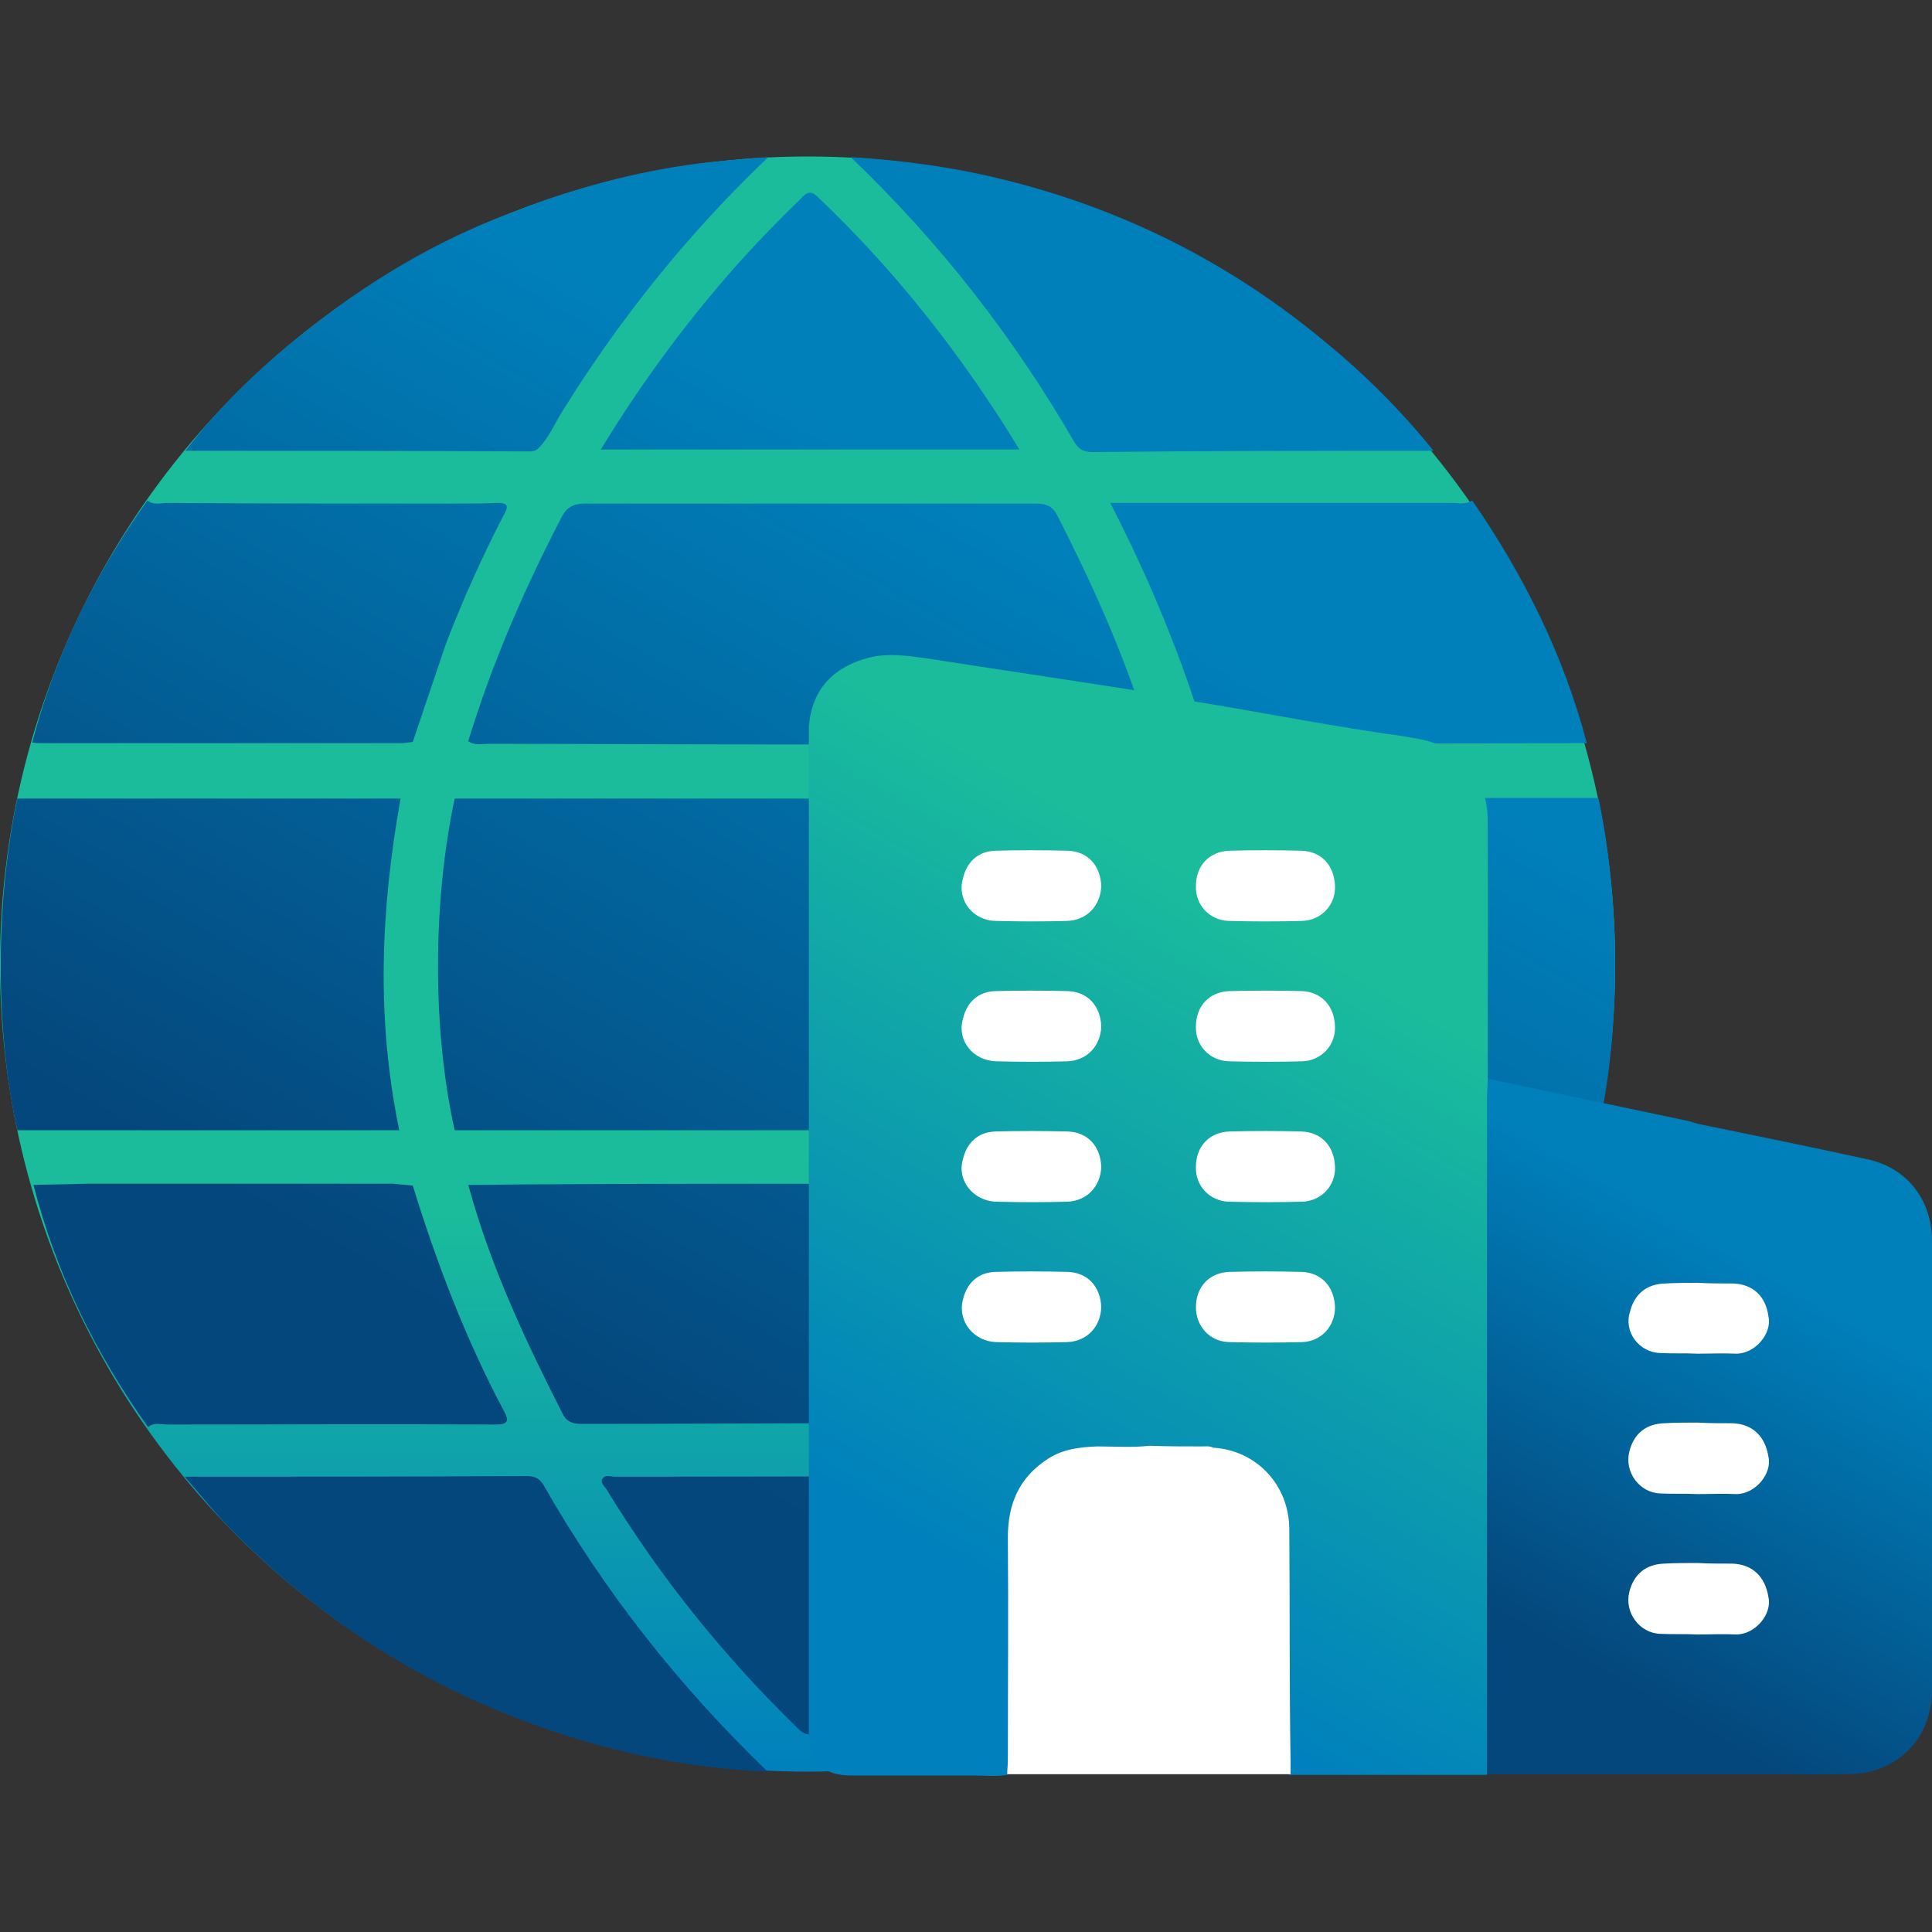 <svg xmlns="http://www.w3.org/2000/svg" xmlns:xlink="http://www.w3.org/1999/xlink" id="Livello_1" x="0px" y="0px" viewBox="0 0 300 300" style="enable-background:new 0 0 300 300;" xml:space="preserve"><rect x="0" y="0" width="300" height="300" fill="#333333" stroke="none"/><style type="text/css">	.st0{fill:url(#SVGID_1_);}	.st1{fill:url(#SVGID_2_);}	.st2{fill:url(#SVGID_3_);}	.st3{fill:url(#SVGID_4_);}	.st4{fill:#FFFFFF;}</style><g>	<g>					<linearGradient id="SVGID_1_" gradientUnits="userSpaceOnUse" x1="5048.93" y1="1764.891" x2="5048.93" y2="2015.727" gradientTransform="matrix(-1 0 0 -1 5174.348 2040.008)">			<stop offset="0" style="stop-color:#0080BD"></stop>			<stop offset="0.345" style="stop-color:#1ABC9C"></stop>			<stop offset="0.8" style="stop-color:#1ABC9C"></stop>		</linearGradient>		<circle class="st0" cx="125.4" cy="149.7" r="125.4"></circle>		<linearGradient id="SVGID_2_" gradientUnits="userSpaceOnUse" x1="62.89" y1="258.48" x2="188.493" y2="40.931">			<stop offset="0.2" style="stop-color:#04477C"></stop>			<stop offset="0.8" style="stop-color:#0080BB"></stop>		</linearGradient>		<path class="st1" d="M64.1,184.1c3.7,12,8.2,23.8,14.1,34.9c1,1.8,0.6,2.2-1.4,2.2c-16.9-0.1-33.8,0-50.7,0c-1,0-2.2-0.4-3.1,0.4   c-8.2-11.5-14.3-23.9-17.8-37.6c2.9-0.1,5.7-0.1,8.6-0.2c15.7,0,31.5,0,47.2,0C62,183.9,63,184,64.1,184.1z M200.3,115.5   c15.4,0,30.7-0.1,46.1-0.1c-3.6-13.7-9.8-26.1-17.8-37.7c-1,0.7-2.1,0.4-3.1,0.4c-16.6,0-33.1,0-49.7,0c-1,0-2,0-3.4,0   c6.3,12.2,11.3,24.5,15.1,37.2C191.7,115.5,196,115.5,200.3,115.5z M236.9,208.1c4.1-7.7,7.4-15.7,9.6-24.2   c-13,0-26.1-0.1-39.1-0.1c-6.6,0-13.3,0.1-19.9,0.1c-3.7,12.8-8.7,25.1-15.1,37.2c1.5,0,2.4,0,3.4,0c16.6,0,33.1,0,49.7,0   c1,0,2.2-0.3,3.1,0.4C231.7,217.4,234.4,212.8,236.9,208.1z M35.5,237.1c15.8,16.2,34.6,27.4,56.4,33.6c8.9,2.5,18,4,27.3,4.4   c-13.7-13.2-25.4-28-34.8-44.5c-0.6-1.1-1.5-1.4-2.7-1.4c-17.7,0.1-35.3,0.1-53,0.1C31,232,33.2,234.7,35.5,237.1z M205.9,53.2   c-14.6-12.2-31.2-20.6-49.6-25.2c-7.9-2-16-3.1-24.2-3.6c13.7,13.1,25.2,27.8,34.7,44.2c0.7,1.2,1.5,1.6,2.8,1.6   C187.4,70,205,70,222.6,70C217.6,63.8,212,58.2,205.9,53.2z M110,25.2c-9.7,1.1-19,3.5-28.2,6.9c-0.1,0-0.3,0.1-0.4,0.2   C69.7,36.4,59,42.5,49.2,50.1C41.6,55.9,34.6,62.4,28.8,70C46.6,70,64.3,70,82,70.1c0.5,0,1.1,0,1.5-0.4c1.7-1.6,2.6-3.9,3.8-5.8   c9-14.5,19.6-27.7,32-39.5C116.2,24.6,113.1,24.9,110,25.2z M172.3,229.2c-4-0.1-6,1.4-7.1,4.9c0,0,0,0,0,0   c-9.5,14.9-20.2,28.8-33,41c3.9-0.3,7.9-0.5,11.8-1.1c16.1-2.5,31.3-7.6,45.4-16c6.9-4.1,13.5-8.6,19.3-14.2   c5.1-4.4,9.8-9.2,14-14.4C205.9,229.4,189.1,229.5,172.3,229.2z M75.8,115.5c14.5,0,29,0.1,43.4,0.1c12.9,0,25.7,0,38.6,0   c7,0,14-0.1,21-0.1c-3.6-12.4-8.8-24.1-14.7-35.6c-0.8-1.5-1.9-1.7-3.3-1.7c-23.3,0-46.7,0-70,0c-1.8,0-2.8,0.6-3.6,2.1   c-5.8,11.2-10.8,22.7-14.5,34.8C73.7,115.8,74.8,115.5,75.8,115.5z M158.3,69.8c-8.9-14.6-19.2-27.7-31.3-39.2   c-1.1-1.1-1.8-0.7-2.6,0.2c-3.8,3.7-7.5,7.5-11,11.5c-7.4,8.5-14.1,17.6-20.1,27.5C115.1,69.8,136.5,69.8,158.3,69.8z M77,78.1   c-2.5,0.1-5,0.1-7.5,0.1c0,0,0,0,0,0c-14.5,0-29,0-43.5-0.1c-1,0-2.2,0.4-3.1-0.4c-8.2,11.5-14.3,23.9-17.9,37.6   c0.5,0.1,1.1,0.1,1.6,0.1c18.5,0,37,0,55.6,0c0.6,0,1.2-0.1,1.9-0.2c1.7-5.1,3.5-10.3,5.2-15.4c2.6-6.7,5.5-13.2,8.8-19.6   C78.9,78.8,79.2,78,77,78.1z M155.9,230.1c0.2,0,1,0.3,1.8,0.2c0.4-1.9-1.1-1-1.6-1c-20.2-0.1-40.4,0-60.6,0c-0.7,0-1.6-0.4-2,0.4   c-0.3,0.6,0.4,1.1,0.7,1.6c8.3,13.6,18.2,25.9,29.6,37c1.5,1.5,2.3,1.2,3.6-0.1c5.1-4.9,9.9-10,14.3-15.5c5.6-6.9,11-14,15.3-21.8   C156.8,230.2,156.1,230.1,155.9,230.1z M175.6,183.8c-13.2,0-26.4,0-39.6,0c-17.5,0-35,0-52.5,0.1c-3.6,0-7.2,0.1-10.8,0.1   c0,0.1,0.1,0.2,0.1,0.3c0,0,0,0,0,0c3.4,12.4,8.8,23.9,14.6,35.3c0.6,1.2,1.6,1.5,2.9,1.5c15.1,0,30.2-0.1,45.3-0.1   c0.3,0.1,0.6,0.3,1,0.4c8.2,0,16.4,0,24.5,0.1c1.4,0,2.3-0.5,3-1.8c5.9-11.5,11.2-23.4,14.7-35.9   C177.8,183.9,176.7,183.9,175.6,183.8z M157.7,230.3c-0.8-0.9-1.8-0.4-2.7-0.1c0.7,0.2,1.5,0.5,2.2,0.7   C157.4,230.7,157.6,230.5,157.7,230.3z M189.3,175.4c6,0,47.6,0,58.9,0c3.5-15.7,3.4-35.4,0-51.5c-5.7,0-51.7,0-58.6,0   C192.6,141.4,192.8,158.1,189.3,175.4z M62.2,124c-6.9,0-53.9,0-59.5,0c-3.4,16-3.5,35.8,0,51.5c11.3,0,53.2,0,59.3,0   C58.4,158.1,59.1,141.4,62.2,124z M181,124c-6.9,0-104.7,0-110.4,0c-3.4,16-3.5,35.8,0,51.5c11.3,0,103.9,0,109.9,0   C185.4,154.9,183.9,139.3,181,124z"></path>	</g>	<g>		<linearGradient id="SVGID_3_" gradientUnits="userSpaceOnUse" x1="130.326" y1="276.001" x2="223.043" y2="115.409">			<stop offset="0.199" style="stop-color:#0080BD"></stop>			<stop offset="0.8" style="stop-color:#1ABC9C"></stop>		</linearGradient>		<path class="st2" d="M231.7,271.6c0-33.4,0-66.8,0-100.3c0-0.6,0-1.2,0-1.9c0-0.8-0.2-1.5-0.7-2c0-13.4,0.1-26.7,0-40.1   c0-6.6-4.4-11.5-10.9-12.6c-1.7-0.3-3.5-0.6-5.2-0.8c-12-1.8-22.6-4-34.7-5.8c0-0.1-1.5-0.3-1.5-0.3s-1.5-0.5-2.4-0.6   c-10.9-1.7-21.7-3.3-32.6-5c-2.9-0.4-5.9-0.8-8.7-0.1c-5.4,1.4-8.9,4.7-9.4,10.7c0,52.4,0,104.9,0,157.3c0.4,1.2,0.4,2.5,1.3,3.6   c1.5,1.7,3.4,2,5.4,2c6.3,0,12.7,0,19,0c1.7,0,3.4,0.2,5.1-0.1c1-0.8,0.7-2,0.7-3c0-9.7,0-19.4,0-29.1c0-2.5,0.1-5,0.3-7.5   c0.6-5.3,5-9.8,10.4-10.4c2.7-0.3,5.4-0.3,8.2-0.3c0.9,0,1.9,0,2.6-0.6c0.2,0.2,0.5,0.3,0.8,0.3c2.9-0.2,5.8,0.8,8.7,0.7   c6.5,0.4,11,5.2,11.2,12c0.1,3.1,0,6.2,0,9.4c0,8.5,0,17,0,25.5c0,1.1-0.2,2.2,0.9,3c10.2,0,20.4,0,30.6,0   C232.1,274.4,231.7,272.9,231.7,271.6z"></path>		<linearGradient id="SVGID_4_" gradientUnits="userSpaceOnUse" x1="231.432" y1="275.787" x2="287.879" y2="178.019">			<stop offset="0.2" style="stop-color:#04477C"></stop>			<stop offset="0.8" style="stop-color:#0080BB"></stop>		</linearGradient>		<path class="st3" d="M300,192.7c0-6.4-3.9-11.4-10.1-12.7c-8.7-1.9-17.5-3.7-26.3-5.5c-0.4-0.1-0.9-0.3-1.3-0.4   c-10.4-2.2-20.9-4.4-31.3-6.6c0,1.1-0.1,2.2-0.1,3.2c0,34.9,0,69.8,0,104.8c10.9,0,21.8,0,32.7,0l0,0l0,0c7.8,0,15.5,0.1,23.3,0   c7.6,0,13.1-5.5,13.1-13.1C300,239.2,300,215.9,300,192.7z M253.8,203.8c0.9-2.7,2.3-3.7,5.1-3.7c1,0,2,0,3,0c0.5,0,1.1,0,1.5-0.5   c0.3,0.3,0.8,0.4,1.3,0.5c1.1,0.1,2.3,0,3.4,0.1c3.2,0.1,4.7,1.2,5.7,4.3c-0.1,3-1.9,4.8-4.9,4.9c-1.4,0.1-2.7,0-4.1,0.1   c-0.5,0-1.1,0.1-1.4,0.5c-0.4-0.5-1.1-0.4-1.6-0.5c-1.3-0.1-2.6,0-3.9-0.1C255,209,253.2,206.5,253.8,203.8z M268.9,252.9   c-1.3,0.1-2.7,0-4,0.1c-0.6,0-1.2,0.1-1.5,0.5c-0.4-0.5-1.1-0.4-1.6-0.5c-1.3-0.1-2.6,0-3.9-0.1c-2.8-0.3-4.7-2.7-4.1-5.4   c0.9-2.7,2.3-3.7,5.1-3.7c1,0,2,0,3,0c0.5,0,1.1,0,1.5-0.5c0.3,0.4,0.8,0.4,1.4,0.5c1.1,0.1,2.3,0,3.4,0.1   c3.2,0.1,4.7,1.2,5.6,4.3C273.6,251,271.9,252.7,268.9,252.9z M268.9,231.1c-1.4,0.1-2.7,0-4.1,0.1c-0.5,0-1.1,0.1-1.4,0.5   c-0.4-0.5-1.1-0.4-1.6-0.5c-1.3-0.1-2.6,0-3.9-0.1c-2.8-0.3-4.7-2.7-4.1-5.4c0.9-2.7,2.3-3.7,5.1-3.7c1,0,2,0,3,0   c0.5,0,1.1,0,1.5-0.5c0.3,0.4,0.8,0.4,1.4,0.5c1.1,0.1,2.3,0,3.4,0.1c3.2,0.1,4.7,1.2,5.6,4.3C273.6,229.2,271.9,231,268.9,231.1z   "></path>		<g>			<path class="st4" d="M154.7,143c3.7,0.1,7.3,0.1,11,0c3.1-0.1,5.2-2.4,5.3-5.4c-0.1-3.2-2.1-5.4-5.2-5.5c-3.8-0.1-7.6-0.1-11.3,0    c-2.6,0.1-4.4,1.7-5,4.4C148.6,139.8,151.1,143,154.7,143z"></path>			<path class="st4" d="M154.7,164.8c3.7,0.1,7.3,0.1,11,0c3.1-0.1,5.2-2.4,5.3-5.4c-0.1-3.2-2.1-5.4-5.2-5.5    c-3.8-0.1-7.6-0.1-11.3,0c-2.6,0.1-4.4,1.7-5,4.4C148.6,161.6,151.1,164.7,154.7,164.8z"></path>			<path class="st4" d="M154.7,186.6c3.7,0.1,7.3,0.1,11,0c3.1-0.1,5.2-2.4,5.3-5.4c-0.1-3.2-2.1-5.4-5.2-5.5    c-3.8-0.1-7.6-0.1-11.3,0c-2.6,0.1-4.4,1.7-5,4.4C148.6,183.3,151.1,186.5,154.7,186.6z"></path>			<path class="st4" d="M165.7,208.4c3.1-0.1,5.2-2.4,5.3-5.4c-0.1-3.2-2.1-5.4-5.2-5.5c-3.8-0.1-7.6-0.1-11.3,0    c-2.6,0.1-4.4,1.7-5,4.4c-0.8,3.3,1.7,6.4,5.2,6.5C158.4,208.5,162,208.5,165.7,208.4z"></path>			<path class="st4" d="M200.2,237.5c0-6.9-5.1-12.3-11.8-12.7l0,0l0,0c-0.6-0.3-1.2-0.2-1.8-0.2c-2.7,0-5.4,0-8.1-0.1    c-2.7,0.3-5.4,0.1-8.1,0.1c-2.7,0.1-5.4,0.4-7.8,2c-4.4,2.9-6.1,7-6.1,12.1c0.1,11.5,0,23.1,0,34.6c0,0.7-0.1,1.5-0.1,2.2    c7.4,0,14.7,0,22.1,0c7.3,0,14.6,0,21.9,0c0-0.6,0-1.2,0-1.9C200.2,261.6,200.3,249.5,200.2,237.5z"></path>			<path class="st4" d="M207.3,203c-0.1-3.2-2.1-5.4-5.2-5.5c-3.7-0.1-7.5-0.1-11.2,0c-3.1,0.1-5.2,2.3-5.2,5.5    c0,2.9,2.1,5.3,5.1,5.4c3.8,0.1,7.6,0.1,11.4,0C205.2,208.3,207.3,205.9,207.3,203L207.3,203z"></path>			<path class="st4" d="M190.8,143c3.8,0.1,7.6,0.1,11.4,0c3-0.1,5.2-2.5,5.1-5.4l0,0v0c-0.1-3.2-2.1-5.4-5.2-5.5    c-3.7-0.1-7.5-0.1-11.2,0c-3.1,0.1-5.2,2.3-5.2,5.5C185.6,140.5,187.8,142.9,190.8,143z"></path>			<path class="st4" d="M190.8,164.8c3.8,0.1,7.6,0.1,11.4,0c3-0.1,5.2-2.5,5.1-5.4c-0.1-3.2-2.1-5.4-5.2-5.5    c-3.7-0.1-7.5-0.1-11.2,0c-3.1,0.1-5.2,2.3-5.2,5.5C185.6,162.3,187.8,164.7,190.8,164.8z"></path>			<path class="st4" d="M190.8,186.6c3.8,0.1,7.6,0.1,11.4,0c3-0.1,5.2-2.5,5.1-5.4c-0.1-3.2-2.1-5.4-5.2-5.5    c-3.7-0.1-7.5-0.1-11.2,0c-3.1,0.1-5.2,2.3-5.2,5.5C185.6,184.1,187.8,186.5,190.8,186.6z"></path>		</g>		<g>			<path class="st4" d="M257.8,210.1c1.9,0.1,3.8,0,5.8,0.1c2,0,4-0.1,6,0c3,0,5.6-3.2,5-5.8c-0.4-3.1-2.4-5-5.5-5.1    c-1.8,0-3.6,0-5.4-0.1c-1.7,0-3.5,0-5.2,0.1c-2.8,0.1-4.7,1.6-5.4,4.4C252.1,206.8,254.5,210,257.8,210.1z"></path>			<path class="st4" d="M269,221c-1.8,0-3.6,0-5.4-0.1c-1.7,0-3.5,0-5.2,0.1c-2.8,0.1-4.7,1.6-5.4,4.4c-0.8,3.2,1.6,6.4,4.8,6.5    c1.9,0.1,3.8,0,5.8,0.1c2,0,4-0.1,6,0c3,0,5.6-3.2,5-5.8C274.1,223,272.1,221.1,269,221z"></path>			<path class="st4" d="M269,242.8c-1.8,0-3.6,0-5.4-0.1c-1.7,0-3.5,0-5.2,0.1c-2.8,0.1-4.7,1.6-5.4,4.4c-0.8,3.2,1.6,6.4,4.8,6.5    c1.9,0.1,3.8,0,5.8,0.1c2,0,4-0.1,6,0c3,0,5.6-3.2,5-5.8C274.1,244.8,272.1,242.9,269,242.8z"></path>		</g>	</g></g></svg>